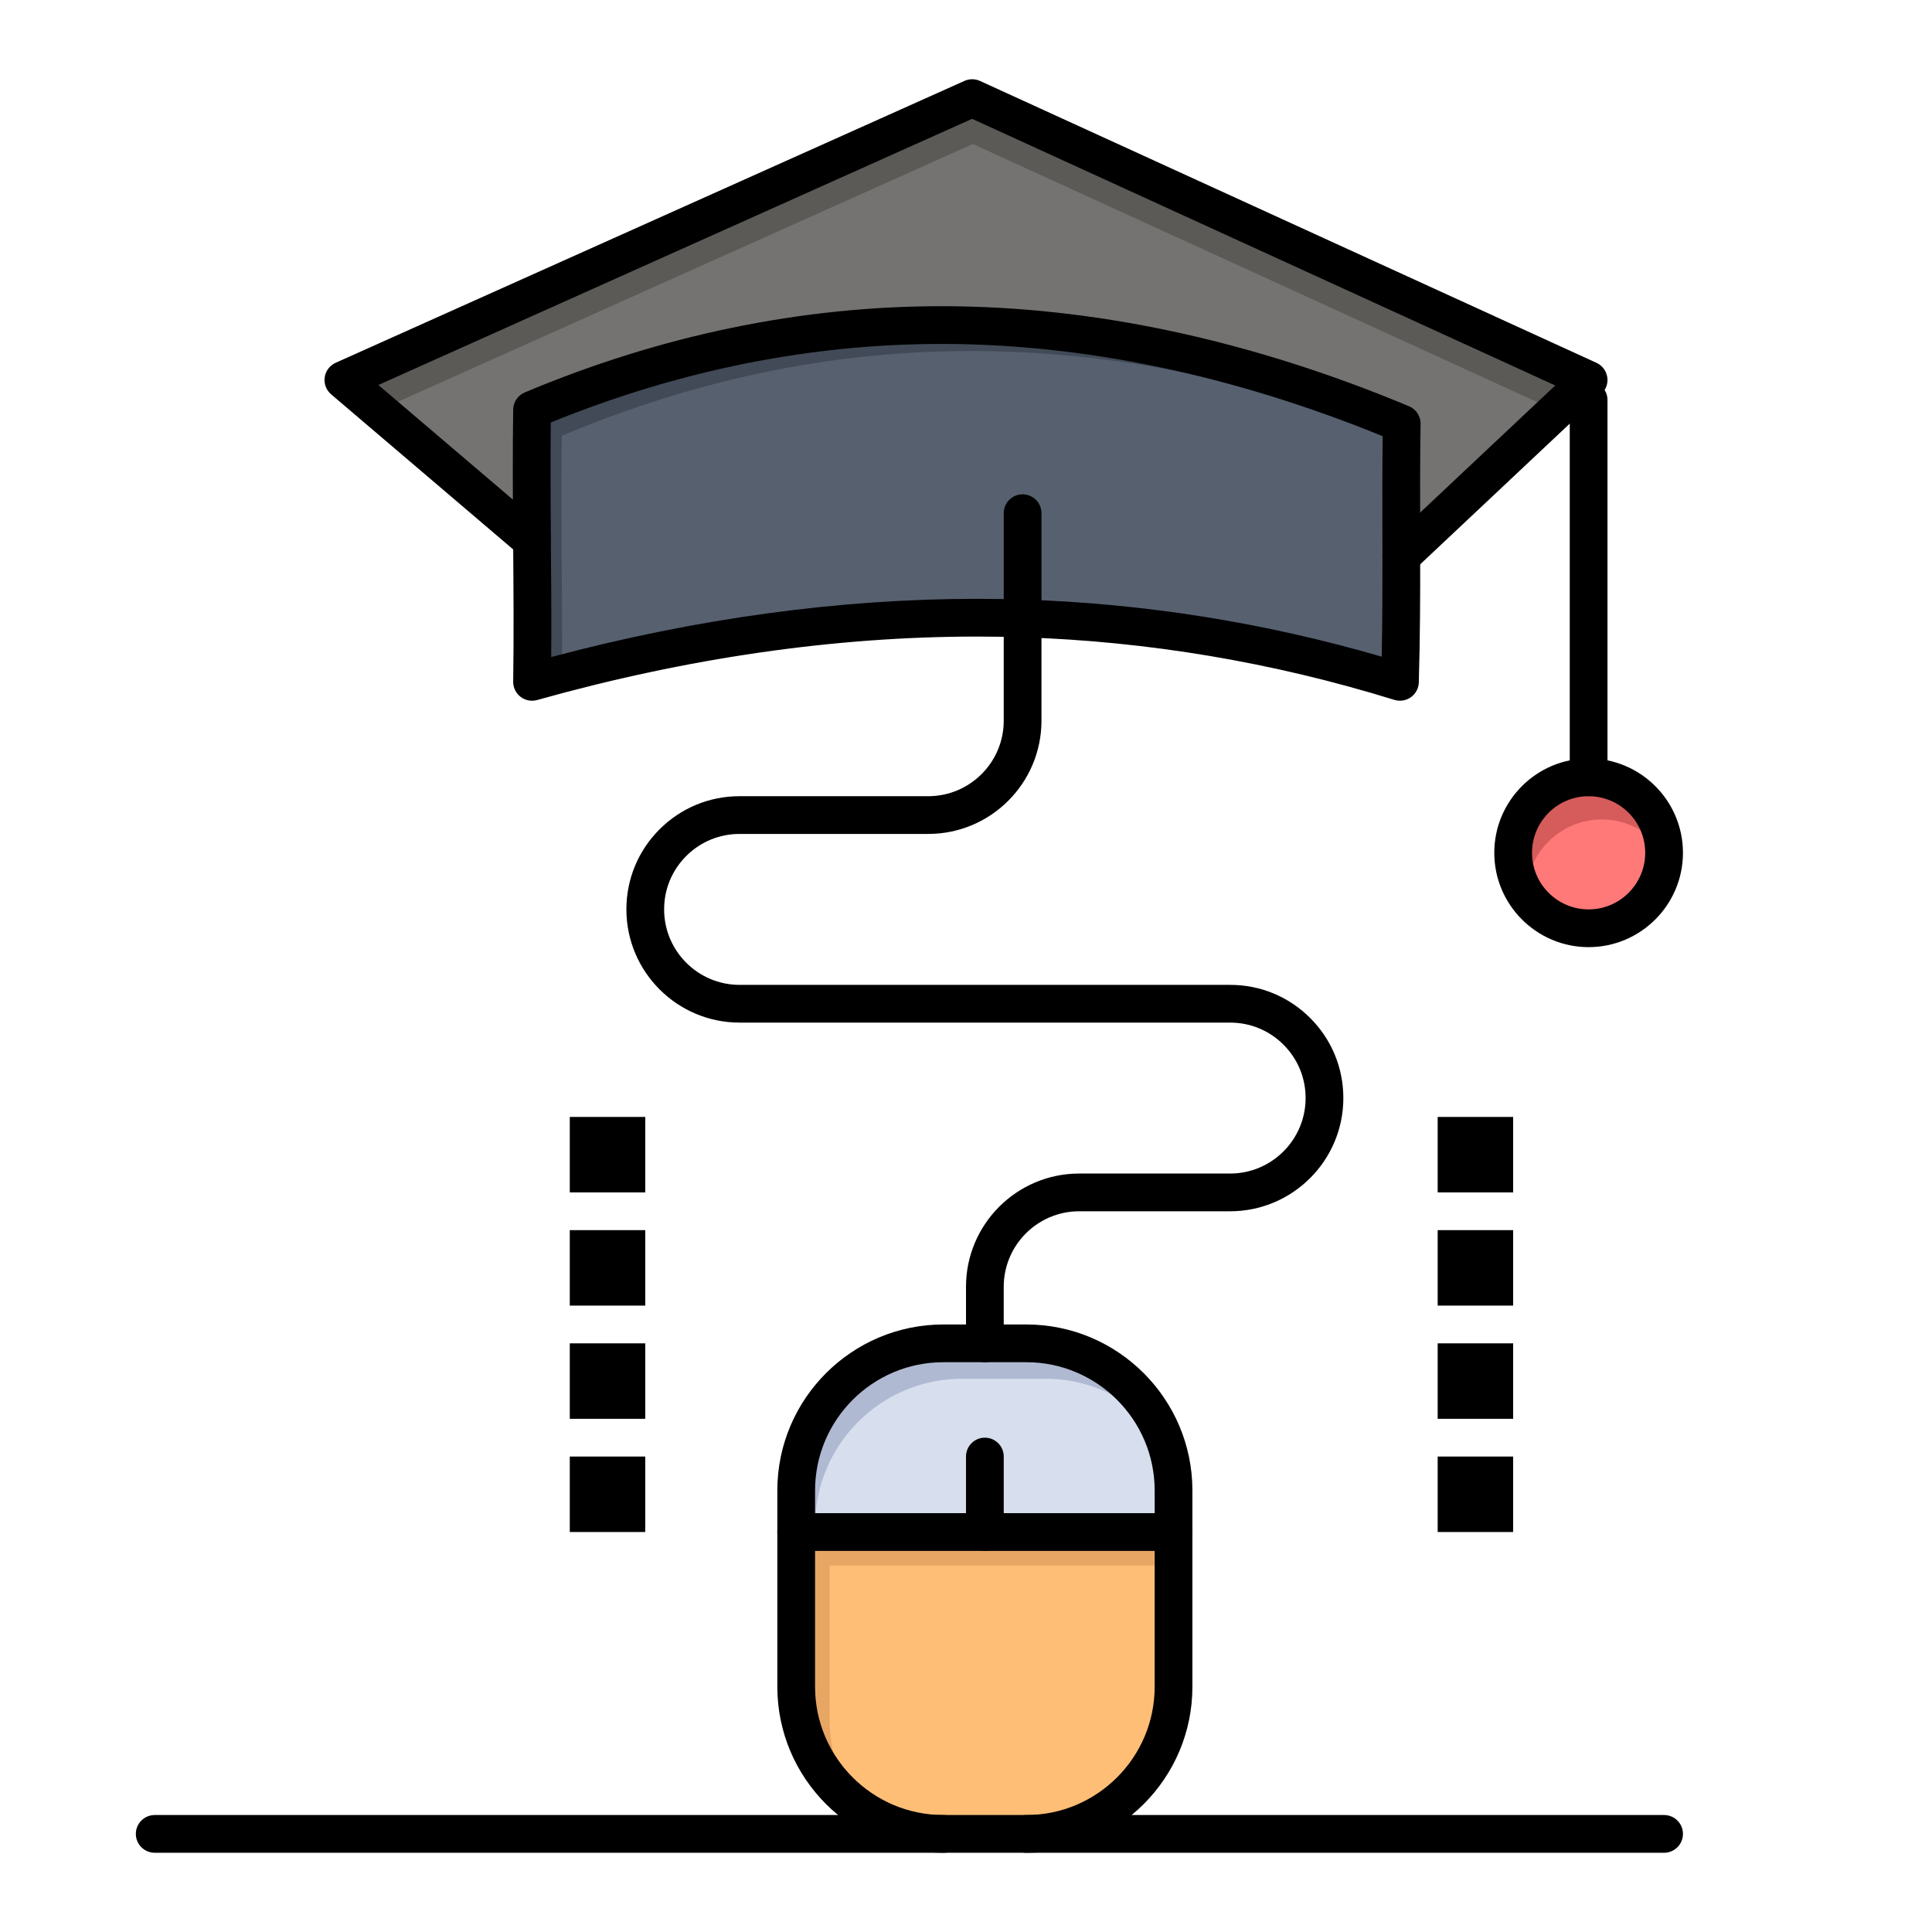 <?xml version="1.0" ?>
<!DOCTYPE svg  PUBLIC '-//W3C//DTD SVG 1.1//EN'  'http://www.w3.org/Graphics/SVG/1.1/DTD/svg11.dtd'>
<!-- Uploaded to: SVG Repo, www.svgrepo.com, Generator: SVG Repo Mixer Tools -->
<svg width="800px" height="800px" viewBox="0 0 512 512" version="1.1" xml:space="preserve" xmlns="http://www.w3.org/2000/svg" xmlns:xlink="http://www.w3.org/1999/xlink">
<g id="_x35_09_x2C__mouse_x2C__graduation_x2C__online_x2C__education">
<g>
<path d="M311,406v41c0,21.54-17.46,39-39,39h-22c-21.54,0-39-17.46-39-39v-41h50H311z" style="fill:#FEBE76;"/>
<path d="M219.875,455.875v-41h50H311V406h-50h-50v41c0,13.036,6.401,24.568,16.225,31.65    C222.605,472.241,219.875,464.379,219.875,455.875z" style="fill:#E8A664;"/>
<path d="M261,406h-50v-11c0-21.54,17.46-39,39-39h11h11c21.54,0,39,17.46,39,39v11H261z" style="fill:#D7DEED;"/>
<path d="M216,404.375c0-21.54,17.46-39,39-39h11h11c13.018,0,24.537,6.384,31.621,16.185    C303.146,366.643,288.816,356,272,356h-11h-11c-21.54,0-39,17.46-39,39v11h5V404.375z" style="fill:#AFB9D2;"/>
<path d="M421,206c11.05,0,20,8.95,20,20s-8.95,20-20,20s-20-8.95-20-20S409.95,206,421,206z" style="fill:#FF7979;"/>
<path d="M404.5,237.167c0-11.05,8.95-20,20-20c6.851,0,12.889,3.444,16.493,8.692    C440.916,214.875,432.002,206,421,206c-11.05,0-20,8.95-20,20c0,4.199,1.298,8.091,3.507,11.308    C404.507,237.26,404.5,237.214,404.5,237.167z" style="fill:#D65B5B;"/>
<path d="M421,100.7l-49.64,46.7c-0.011-11.47-0.08-22.83,0.109-35.13C287.29,77.13,211.48,78.98,141,108.61    c-0.17,11.14-0.1,22.45-0.02,33.76l-0.22,0.72L91,100.7L257.64,26L421,100.7z" style="fill:#747371;"/>
<g>
<g>
<g>
<polygon points="257.822,38.167 412.357,108.832 421,100.7 257.64,26 91,100.7 100.42,108.726      " style="fill:#5B5A57;"/>
</g>
<g>
<path d="M371.652,124.437c-0.099-0.042-0.197-0.079-0.296-0.12c-0.035,7.851-0.003,15.446,0.004,23.083       l0.163-0.153C371.516,139.845,371.53,132.335,371.652,124.437z" style="fill:#5B5A57;"/>
</g>
</g>
</g>
<path d="M271,163.89c-43.43-1.37-86.75,4.67-130,16.81c0.19-12.65,0.08-25.49-0.02-38.33    c-0.08-11.31-0.15-22.62,0.02-33.76c70.48-29.63,146.29-31.48,230.47,3.66c-0.189,12.3-0.12,23.66-0.109,35.13    c0.02,10.72-0.021,21.53-0.36,33.3C337.59,170.35,304.27,164.94,271,163.89z" style="fill:#57606F;"/>
<path d="M148.961,178.536c0.05-9.708-0.03-19.499-0.106-29.291c-0.08-11.31-0.15-22.62,0.02-33.76    c68.262-28.697,141.523-31.335,222.547,0.453c0.015-1.216,0.029-2.434,0.048-3.667C287.29,77.13,211.48,78.98,141,108.61    c-0.17,11.14-0.1,22.45-0.02,33.76c0.1,12.84,0.21,25.68,0.02,38.33C143.653,179.956,146.308,179.235,148.961,178.536z" style="fill:#414A56;"/>
<rect height="20" width="20" x="381" y="386"/>
<rect height="20" width="20" x="381" y="356"/>
<rect height="20" width="20" x="381" y="326"/>
<rect height="20" width="20" x="381" y="296"/>
<rect height="20" width="20" x="151" y="386"/>
<rect height="20" width="20" x="151" y="356"/>
<rect height="20" width="20" x="151" y="326"/>
<rect height="20" width="20" x="151" y="296"/>
<path d="M371.361,152.4c-1.331,0-2.659-0.528-3.643-1.574c-1.893-2.012-1.796-5.176,0.216-7.068l44.223-41.604L257.619,31.489    l-157.353,70.537l41.577,35.419c0.2,0.035,0.4,0.083,0.6,0.144c2.641,0.808,4.126,3.604,3.318,6.244l-0.22,0.72    c-0.493,1.61-1.763,2.865-3.379,3.336c-1.617,0.474-3.362,0.099-4.644-0.993l-49.76-42.39c-1.306-1.112-1.95-2.816-1.708-4.514    c0.243-1.698,1.339-3.153,2.904-3.854l166.64-74.7c1.313-0.588,2.816-0.583,4.125,0.015l163.36,74.7    c1.515,0.692,2.584,2.093,2.854,3.736c0.271,1.643-0.295,3.313-1.508,4.453l-49.64,46.7    C373.821,151.95,372.59,152.4,371.361,152.4z"/>
<path d="M141,185.7c-1.091,0-2.166-0.357-3.051-1.038c-1.25-0.962-1.973-2.459-1.949-4.037    c0.183-12.191,0.084-24.799-0.011-36.992l-0.01-1.224c-0.07-9.902-0.157-22.221,0.021-33.875c0.03-1.985,1.232-3.764,3.062-4.533    c36.073-15.165,73.227-22.854,110.43-22.854c40.078,0,81.765,8.919,123.903,26.509c1.888,0.788,3.105,2.646,3.073,4.691    c-0.153,9.992-0.136,19.509-0.118,28.713l0.01,6.334c0.019,10.207-0.013,21.328-0.362,33.45c-0.045,1.562-0.818,3.014-2.09,3.923    c-1.272,0.909-2.898,1.17-4.388,0.708c-32.136-9.955-65.336-15.536-98.679-16.588c-3.966-0.125-7.998-0.188-11.984-0.188    c-37.558,0-76.756,5.657-116.506,16.815C141.906,185.639,141.452,185.7,141,185.7z M145.957,111.969    c-0.117,10.551-0.04,21.446,0.023,30.365l0.009,1.221c0.079,10.054,0.16,20.388,0.084,30.573    c38.432-10.241,76.341-15.429,112.784-15.429c4.092,0,8.229,0.065,12.3,0.193c32.061,1.012,63.986,6.099,95.006,15.133    c0.194-9.492,0.212-18.352,0.197-26.617l-0.01-6.33c-0.016-8.199-0.031-16.646,0.073-25.482    c-39.844-16.226-79.169-24.451-116.932-24.451C214.662,91.146,179.845,98.151,145.957,111.969z"/>
<path d="M421,211c-2.762,0-5-2.239-5-5V106c0-2.761,2.238-5,5-5s5,2.239,5,5v100C426,208.761,423.762,211,421,211z"/>
<path d="M421,251c-13.785,0-25-11.215-25-25s11.215-25,25-25s25,11.215,25,25S434.785,251,421,251z M421,211    c-8.271,0-15,6.729-15,15s6.729,15,15,15s15-6.729,15-15S429.271,211,421,211z"/>
<path d="M272,491c-2.762,0-5-2.238-5-5s2.238-5,5-5c18.748,0,34-15.252,34-34v-52c0-18.748-15.252-34-34-34h-22    c-18.748,0-34,15.252-34,34v52c0,18.748,15.252,34,34,34c2.761,0,5,2.238,5,5s-2.239,5-5,5c-24.262,0-44-19.738-44-44v-52    c0-24.262,19.738-44,44-44h22c24.262,0,44,19.738,44,44v52C316,471.262,296.262,491,272,491z"/>
<path d="M311,411H211c-2.761,0-5-2.238-5-5s2.239-5,5-5h100c2.762,0,5,2.238,5,5S313.762,411,311,411z"/>
<path d="M261,411c-2.762,0-5-2.238-5-5v-20c0-2.762,2.238-5,5-5s5,2.238,5,5v20C266,408.762,263.762,411,261,411z"/>
<path d="M261,361c-2.762,0-5-2.238-5-5v-15c0-16.542,13.458-30,30-30h40c11.028,0,20-8.972,20-20    c0-5.346-2.079-10.368-5.855-14.144C336.368,273.079,331.346,271,326,271H196c-16.542,0-30-13.458-30-30    c0-8.017,3.12-15.551,8.784-21.216S187.983,211,196,211h50c11.028,0,20-8.972,20-20v-55c0-2.761,2.238-5,5-5s5,2.239,5,5v55    c0,16.542-13.458,30-30,30h-50c-5.345,0-10.369,2.08-14.145,5.855S176,235.655,176,241c0,11.028,8.972,20,20,20h130    c8.018,0,15.552,3.12,21.216,8.785C352.88,275.448,356,282.982,356,291c0,16.542-13.458,30-30,30h-40c-11.028,0-20,8.972-20,20v15    C266,358.762,263.762,361,261,361z"/>
<path d="M441,491H41c-2.761,0-5-2.238-5-5s2.239-5,5-5h400c2.762,0,5,2.238,5,5S443.762,491,441,491z"/>
</g>
</g>
<g id="Layer_1"/>
</svg>